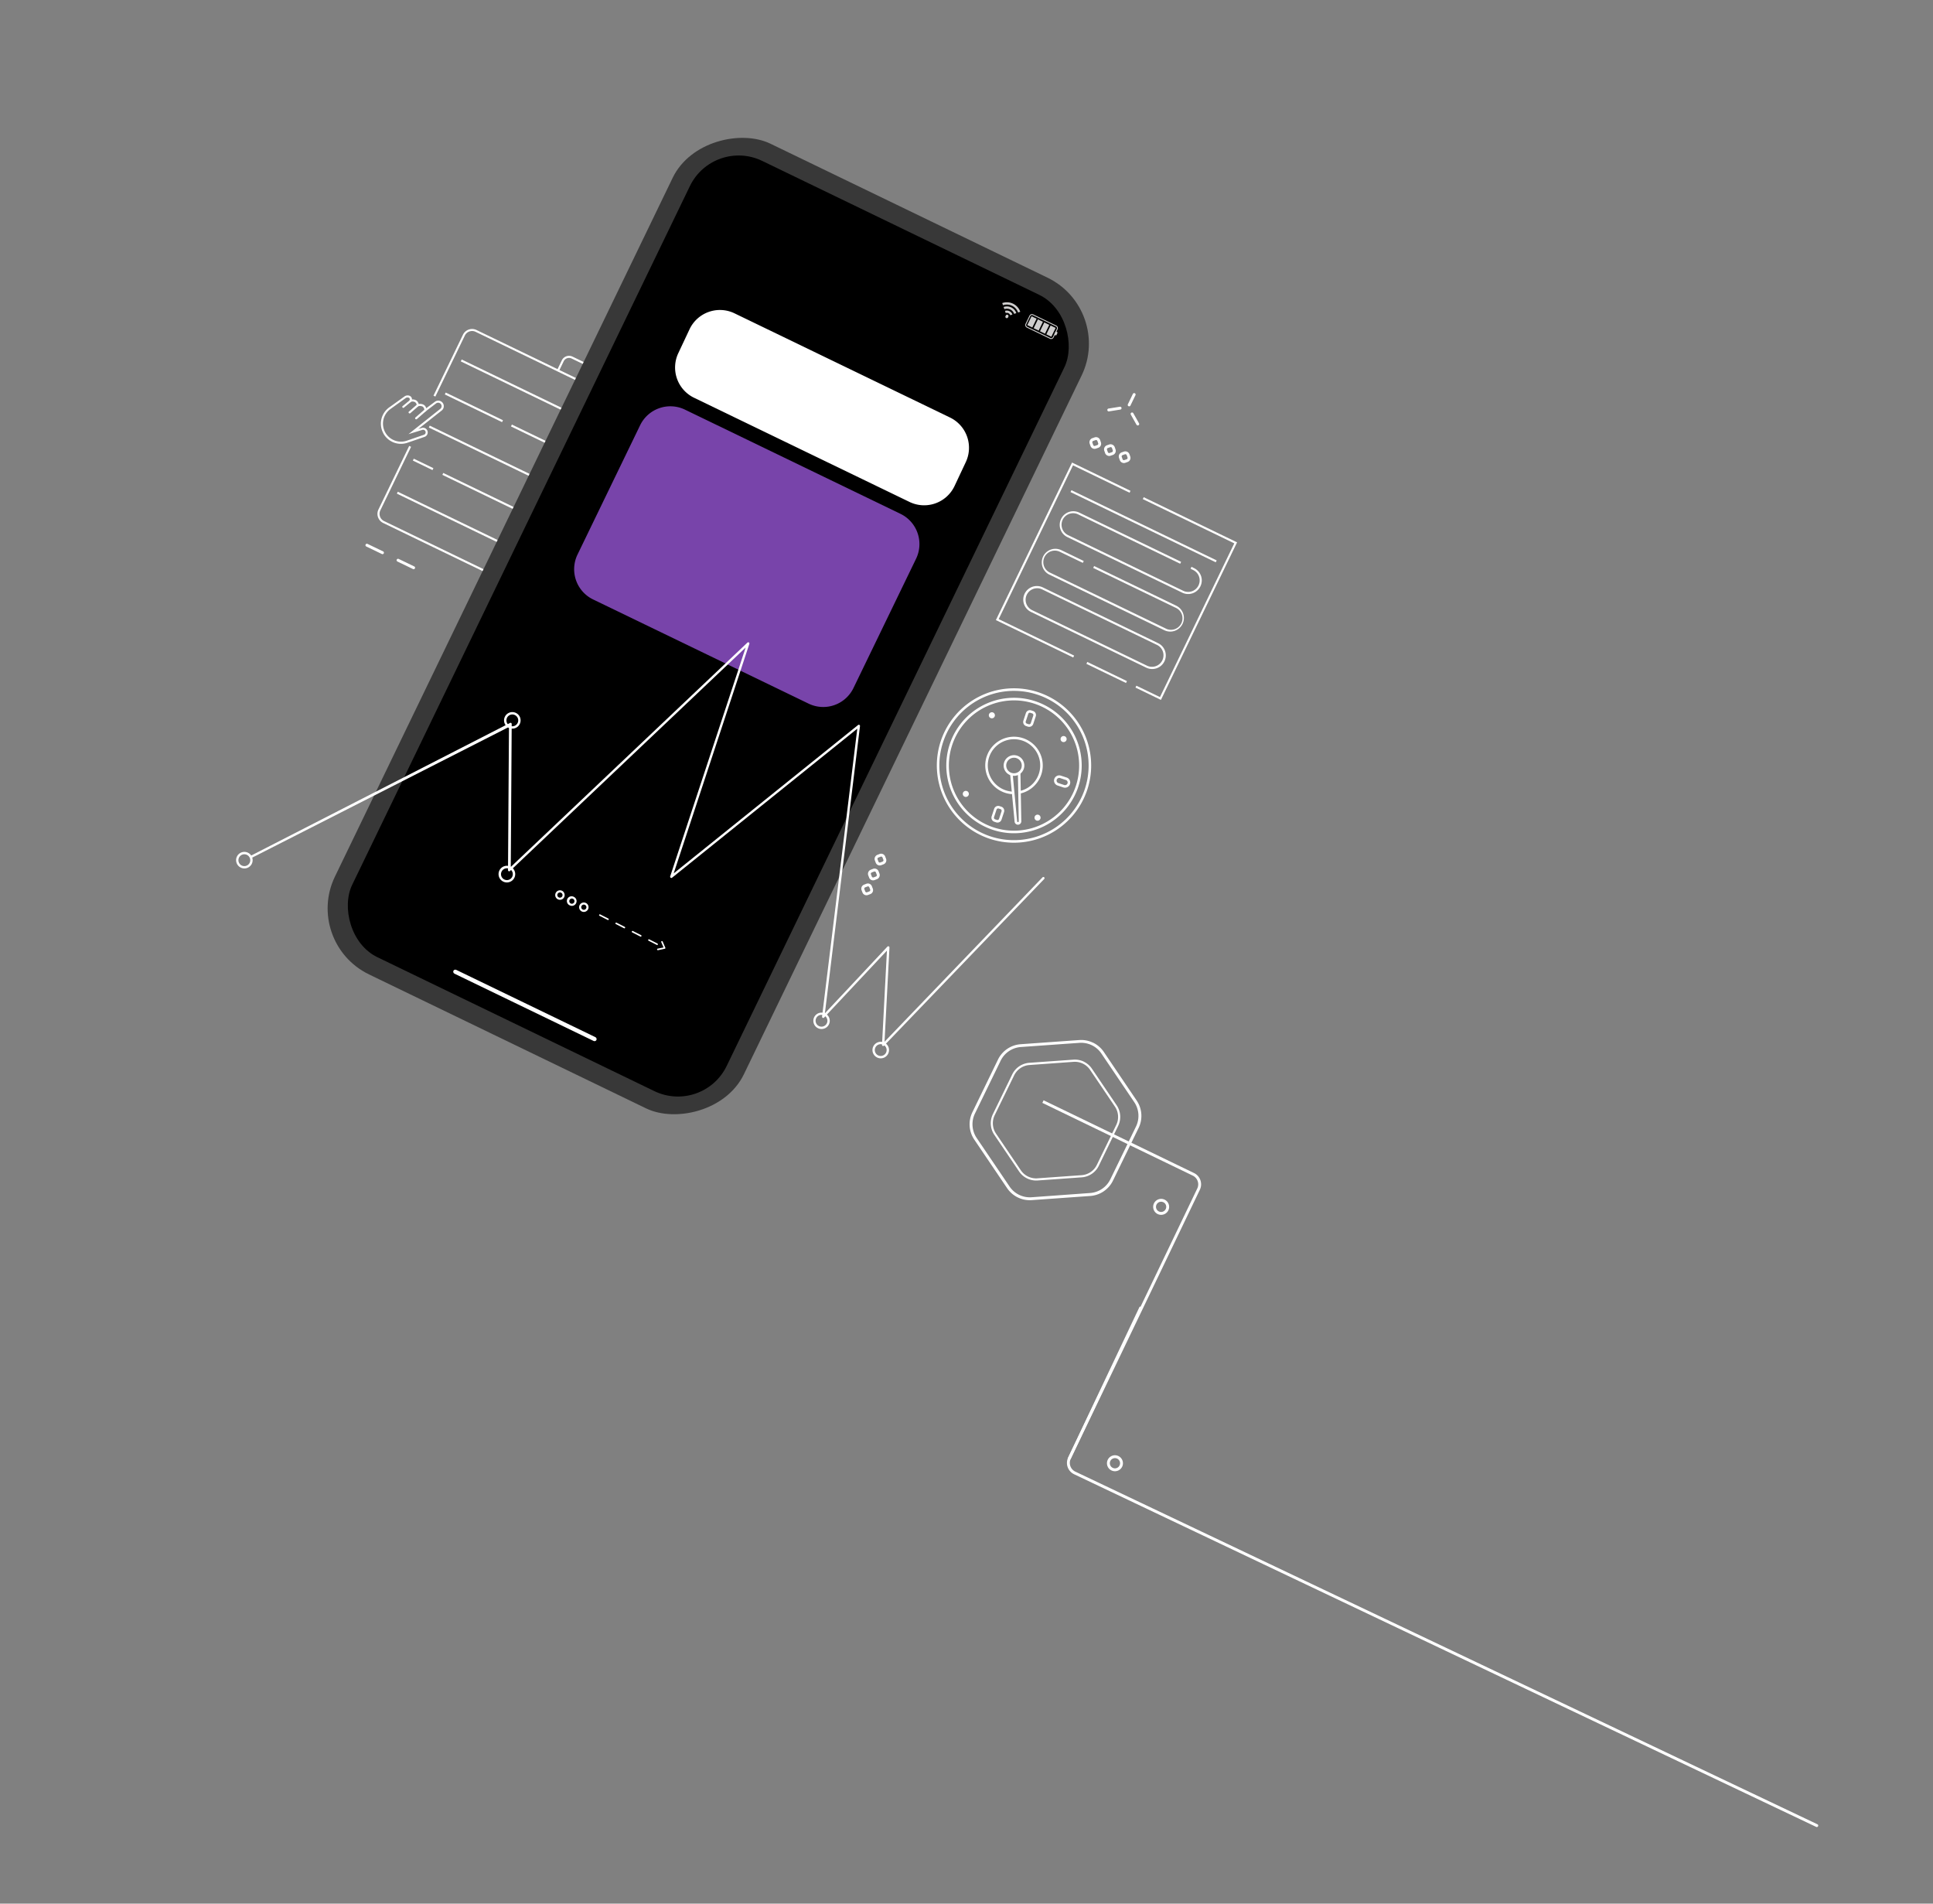 <svg id="Arte" xmlns="http://www.w3.org/2000/svg" viewBox="0 0 1365.14 1344.13"><rect x="0" y="0" width="1365.14" height="1344.13" fill="#808080" stroke="none"/><defs><style>.cls-1{fill:#fff;}.cls-2{fill:#383838;}.cls-3{opacity:0.9;}.cls-4{fill:#e5e4e4;}.cls-5{fill:#7844aa;}</style></defs><title>Web Certify - Home</title><path class="cls-1" d="M765.44,749.65a14.53,14.53,0,0,1,5.7,4.93l17.52,25.91a14.6,14.6,0,0,1,1,14.52L776,823.15A14.61,14.61,0,0,1,764,831.3h0l-31.21,2.22a14.58,14.58,0,0,1-13.08-6.36l-17.53-25.92a14.58,14.58,0,0,1-1-14.51l13.69-28.14a14.59,14.59,0,0,1,12.05-8.16l31.21-2.22a14.63,14.63,0,0,1,7.36,1.42ZM732.64,832l31.21-2.22a13,13,0,0,0,10.78-7.29l13.68-28.14a13,13,0,0,0-.92-13l-17.53-25.92a12.93,12.93,0,0,0-5.09-4.41h0a13,13,0,0,0-6.58-1.27L727,752a13.06,13.06,0,0,0-10.78,7.29L702.49,787.4a13.05,13.05,0,0,0,.92,13l17.53,25.92a13.06,13.06,0,0,0,11.7,5.69Z"/><path class="cls-1" d="M772,736.24a19.23,19.23,0,0,1,7.55,6.53l23.23,34.35a19.35,19.35,0,0,1,1.37,19.24L786,833.65a19.36,19.36,0,0,1-16,10.81h0l-41.36,2.94A19.34,19.34,0,0,1,711.29,839l-23.23-34.35a19.35,19.35,0,0,1-1.37-19.24l18.13-37.3a19.37,19.37,0,0,1,16-10.8l41.36-2.94a19.31,19.31,0,0,1,9.77,1.88ZM728.49,845.37l41.37-3a17.28,17.28,0,0,0,14.28-9.66l18.14-37.3a17.31,17.31,0,0,0-1.23-17.2l-23.23-34.35a17.18,17.18,0,0,0-6.75-5.84l0,0a17.36,17.36,0,0,0-8.73-1.68l-41.37,2.94A17.3,17.3,0,0,0,706.66,749l-18.14,37.3a17.3,17.3,0,0,0,1.23,17.2L713,837.82a17.31,17.31,0,0,0,15.51,7.55Z"/><path class="cls-1" d="M803.06,300.28a1,1,0,0,1-.44-.41l-4-7.1a1,1,0,0,1,1.77-1l4,7.09a1,1,0,0,1-1.33,1.41Z"/><path class="cls-1" d="M797,286.81a1,1,0,0,1-.47-1.35l3.54-7.32a1,1,0,1,1,1.83.88l-3.54,7.32A1,1,0,0,1,797,286.81Z"/><path class="cls-1" d="M782.6,290.39a1,1,0,0,1-.56-.75,1,1,0,0,1,.85-1.17l8-1.28a1,1,0,1,1,.33,2l-8,1.29A1.05,1.05,0,0,1,782.6,290.39Z"/><path class="cls-1" d="M616.35,629.69a3,3,0,0,1-1.68,1.61l-1.58.61a3.06,3.06,0,0,1-4-1.75l-.61-1.58a3.06,3.06,0,0,1,1.75-3.94l1.58-.61a3,3,0,0,1,3.94,1.75h0l.61,1.58A3,3,0,0,1,616.35,629.69Zm-5.9-2.62a1,1,0,0,0,0,.78l.61,1.58a1,1,0,0,0,1.31.58l1.58-.61a1,1,0,0,0,.59-1.31l-.61-1.58a1,1,0,0,0-1.32-.58l-1.58.61A1,1,0,0,0,610.45,627.07Zm4.41-.93h0Z"/><path class="cls-1" d="M621,619.17a3,3,0,0,1-1.69,1.61l-1.58.61a3,3,0,0,1-3.94-1.75l-.61-1.58a3.12,3.12,0,0,1,1.74-3.94l1.58-.61a3.07,3.07,0,0,1,4,1.75h0l.61,1.58A3,3,0,0,1,621,619.17Zm-5.91-2.62a1,1,0,0,0,0,.78l.61,1.58a1,1,0,0,0,1.32.59l1.58-.61a1,1,0,0,0,.58-1.32l-.61-1.58a1,1,0,0,0-1.31-.58l-1.58.61A1,1,0,0,0,615.11,616.55Zm4.41-.93h0Z"/><path class="cls-1" d="M625.68,608.65a3,3,0,0,1-1.69,1.61l-1.58.61a3,3,0,0,1-3.94-1.75l-.61-1.58a3.12,3.12,0,0,1,1.75-3.94l1.58-.61a3.05,3.05,0,0,1,3.94,1.75h0l.61,1.58A3,3,0,0,1,625.68,608.65Zm-5.9-2.62a1,1,0,0,0,0,.78l.61,1.58a1,1,0,0,0,1.31.59l1.58-.61a1,1,0,0,0,.58-1.32l-.61-1.58a1,1,0,0,0-1.31-.58l-1.58.61A1,1,0,0,0,619.78,606Zm4.4-.92v0Z"/><path class="cls-1" d="M737,776.9l106.26,51.37a8.84,8.84,0,0,1,4.11,11.81l-91.2,190a1,1,0,0,1-1.36.47,1,1,0,0,1-.47-1.35l91.2-190a6.82,6.82,0,0,0-3.16-9.1L736.14,778.73"/><path class="cls-1" d="M817.58,857.22a5.64,5.64,0,1,1,7.54-2.62A5.65,5.65,0,0,1,817.58,857.22Zm4-8.33a3.61,3.61,0,1,0,1.68,4.82A3.61,3.61,0,0,0,821.61,848.89Z"/><path class="cls-1" d="M804.89,922.51l-50.53,106.66a8.85,8.85,0,0,0,4.2,11.77l524.08,249a1,1,0,1,0,.87-1.84l-524.08-249a6.83,6.83,0,0,1-3.24-9.07l50.54-106.66"/><path class="cls-1" d="M785,1038.28a5.64,5.64,0,1,1,7.51-2.69A5.65,5.65,0,0,1,785,1038.28Zm.87-1.84a3.61,3.61,0,1,0-1.72-4.81A3.61,3.61,0,0,0,785.89,1036.44Z"/><path class="cls-1" d="M835.09,418.54l-81.26-39.29a9.61,9.61,0,1,1,8.37-17.31l71.94,34.77-.65,1.34-71.93-34.78a8.14,8.14,0,1,0-7.09,14.65l81.26,39.29a8.14,8.14,0,0,0,7.09-14.65l-2-1,.64-1.33,2,1a9.62,9.62,0,0,1-8.37,17.32Z"/><path class="cls-1" d="M822.3,445,741,405.7a9.62,9.62,0,0,1,8.37-17.32l16,7.73-.64,1.33-16-7.72a8.14,8.14,0,1,0-7.08,14.65L823,443.66A8.14,8.14,0,1,0,830,429l-57.95-28,.65-1.34,57.95,28A9.62,9.62,0,0,1,822.3,445Z"/><path class="cls-1" d="M809.52,471.43l-81.26-39.28a9.62,9.62,0,1,1,8.37-17.32l81.26,39.29a9.61,9.61,0,1,1-8.37,17.31ZM736,416.16a8.14,8.14,0,0,0-7.08,14.66l81.26,39.28a8.14,8.14,0,0,0,7.09-14.65Z"/><polygon class="cls-1" points="757.94 464.24 703.32 437.83 757.1 326.6 798.39 346.56 797.75 347.9 757.78 328.57 705.3 437.15 758.58 462.91 757.94 464.24"/><polygon class="cls-1" points="819.88 494.19 801.9 485.49 802.54 484.16 819.2 492.21 871.68 383.64 807.07 352.4 807.72 351.07 873.66 382.95 819.88 494.19"/><rect class="cls-1" x="780.83" y="459.31" width="1.48" height="31.07" transform="translate(13.88 971.82) rotate(-64.2)"/><rect class="cls-1" x="806.92" y="314.62" width="1.48" height="113.93" transform="translate(121.58 937) rotate(-64.2)"/><path class="cls-1" d="M771.68,316.61a3,3,0,0,1-1.55-1.74l-.56-1.6a3.05,3.05,0,0,1,1.88-3.88l1.6-.56a3.05,3.05,0,0,1,3.88,1.88l.56,1.6a3.05,3.05,0,0,1-1.88,3.88h0l-1.6.56A3,3,0,0,1,771.68,316.61Zm2.81-5.81a1,1,0,0,0-.77-.05l-1.6.56a1,1,0,0,0-.63,1.3l.56,1.6a1,1,0,0,0,1.29.62l1.6-.56a1,1,0,0,0,.63-1.29l-.56-1.6A1,1,0,0,0,774.49,310.8Zm.79,4.43h0Z"/><path class="cls-1" d="M782,321.62a3,3,0,0,1-1.55-1.74l-.56-1.6a3.05,3.05,0,0,1,1.88-3.88l1.6-.56a3.13,3.13,0,0,1,3.88,1.88l.56,1.6A3.05,3.05,0,0,1,786,321.2h0l-1.6.56A3,3,0,0,1,782,321.62Zm2.81-5.81a1,1,0,0,0-.77-.05l-1.6.56a1,1,0,0,0-.63,1.29l.56,1.6a1,1,0,0,0,1.29.63l1.6-.56a1,1,0,0,0,.63-1.29l-.56-1.6A1,1,0,0,0,784.85,315.81Zm.79,4.43h0Z"/><path class="cls-1" d="M792.4,326.63a3,3,0,0,1-1.55-1.74l-.56-1.6a3.05,3.05,0,0,1,1.88-3.88l1.6-.56a3.12,3.12,0,0,1,3.88,1.88l.56,1.6a3.05,3.05,0,0,1-1.88,3.88h0l-1.6.56A3,3,0,0,1,792.4,326.63Zm2.81-5.81a1,1,0,0,0-.77-.05l-1.6.56a1,1,0,0,0-.63,1.29l.56,1.6a1,1,0,0,0,1.29.63l1.6-.56a1,1,0,0,0,.63-1.29l-.56-1.6A1,1,0,0,0,795.21,320.82Zm.79,4.43h0Z"/><path class="cls-1" d="M428,344.68a1.07,1.07,0,0,1-.45-.42l-4-7.09a1,1,0,0,1,1.78-1l4,7.1a1,1,0,0,1-1.33,1.41Z"/><path class="cls-1" d="M421.87,331.21a1,1,0,0,1-.48-1.36l3.54-7.32a1,1,0,0,1,1.36-.47,1,1,0,0,1,.47,1.36l-3.54,7.32A1,1,0,0,1,421.87,331.21Z"/><path class="cls-1" d="M407.52,334.79a1,1,0,0,1,.28-1.92l8-1.29a1,1,0,0,1,.32,2l-8,1.29A1.1,1.1,0,0,1,407.52,334.79Z"/><path class="cls-1" d="M291.68,401.79l-11-5.3a1,1,0,0,1-.47-1.36,1,1,0,0,1,1.36-.47l11,5.3a1,1,0,0,1-.89,1.83Zm-22-10.61-11-5.31a1,1,0,0,1-.47-1.36,1,1,0,0,1,1.36-.47l11,5.31a1,1,0,0,1-.89,1.83Z"/><path class="cls-1" d="M411,288.34l57.89,28a5.67,5.67,0,0,0,7.56-2.64l8.13-16.82a5.67,5.67,0,0,0-2.63-7.56L404.33,251.8a5.67,5.67,0,0,0-7.56,2.64l-3.19,6.6,1.33.64,3.19-6.6a4.18,4.18,0,0,1,5.59-1.94l77.58,37.5a4.19,4.19,0,0,1,1.94,5.59l-8.13,16.82a4.18,4.18,0,0,1-5.59,1.94L411.6,287Z"/><path class="cls-1" d="M306.13,279.37l1.33.64,20.83-43.09a5.68,5.68,0,0,1,7.57-2.63l76.83,37.14a5.67,5.67,0,0,1,2.63,7.56l-17.4,36,1.34.64,17.39-36a7.14,7.14,0,0,0-3.32-9.54L336.5,233a7.16,7.16,0,0,0-9.54,3.32Z"/><path class="cls-1" d="M270.6,369.27l76.83,37.14a7.15,7.15,0,0,0,9.54-3.32l38.11-78.83-1.33-.65-38.11,78.84a5.67,5.67,0,0,1-7.56,2.63l-76.83-37.15a5.66,5.66,0,0,1-2.64-7.56l21.7-44.88-1.33-.64-21.7,44.88A7.15,7.15,0,0,0,270.6,369.27Z"/><rect class="cls-1" x="363.71" y="230.24" width="1.48" height="85.97" transform="translate(-40.17 482.42) rotate(-64.2)"/><rect class="cls-1" x="333.94" y="265.18" width="1.48" height="44.91" transform="translate(-69.95 463.75) rotate(-64.2)"/><rect class="cls-1" x="375.79" y="290.84" width="1.48" height="34.06" transform="translate(-64.54 512.86) rotate(-64.2)"/><rect class="cls-1" x="341.14" y="276.93" width="1.48" height="85.97" transform="translate(-94.95 488.47) rotate(-64.2)"/><rect class="cls-1" x="298.09" y="320.2" width="1.48" height="15.41" transform="translate(-126.45 454.22) rotate(-64.2)"/><rect class="cls-1" x="340.27" y="316.89" width="1.48" height="62.82" transform="translate(-120.99 503.72) rotate(-64.2)"/><rect class="cls-1" x="318.57" y="323.62" width="1.48" height="85.97" transform="translate(-149.73 494.51) rotate(-64.2)"/><rect class="cls-1" x="442.63" y="263.2" width="1.48" height="46.85" transform="translate(-7.66 561.03) rotate(-64.2)"/><path class="cls-1" d="M270.68,305.85a14.16,14.16,0,0,1,3.93-18l11.06-7.93a3.69,3.69,0,0,1,3.54-.47,2.62,2.62,0,0,1,1.73,2.64,4.87,4.87,0,0,1,3.09.67,4,4,0,0,1,1.65,2.51,5.33,5.33,0,0,1,3.72.64,4,4,0,0,1,1.6,2.35l6.06-4.52a3.91,3.91,0,0,1,6.34,3.41,3.83,3.83,0,0,1-1.44,2.69l-16.54,13.06,2.37-.73a3.31,3.31,0,0,1,2.06,6.29l-12.2,4.19a14.17,14.17,0,0,1-17-6.77Zm27.55-2.3-9.76,3L311,288.66a2.44,2.44,0,0,0-3.06-3.8l-8.13,6.19-.1-1.4a3.16,3.16,0,0,0-1.17-2.54,4.39,4.39,0,0,0-3.27-.27l-.86.27-.1-.9a2.91,2.91,0,0,0-1.14-2.24,4,4,0,0,0-3-.3l-1.31.38.4-1.31c.4-1.3-.12-1.72-.68-1.95a2.24,2.24,0,0,0-2.12.3l-11,7.92a12.73,12.73,0,0,0,11.69,22.21L299.37,307a1.82,1.82,0,0,0,1.22-1.93,1.84,1.84,0,0,0-.81-1.34l-.21-.11A1.83,1.83,0,0,0,298.23,303.55Z"/><path class="cls-1" d="M293.61,296a.73.73,0,0,0,.81-.1l6.55-5.74a.74.74,0,0,0-1-1.11l-6.56,5.73a.76.76,0,0,0-.07,1.05A.81.81,0,0,0,293.61,296Z"/><path class="cls-1" d="M289,291.83a.73.73,0,0,0,.81-.11l5.72-5a.74.74,0,1,0-1-1.11l-5.73,5a.74.74,0,0,0-.07,1.05A.81.81,0,0,0,289,291.83Z"/><path class="cls-1" d="M284.47,287.92a.74.74,0,0,0,.79-.1l5.24-4.29a.73.73,0,0,0,.11-1,.74.74,0,0,0-1-.1l-5.25,4.29a.74.74,0,0,0-.1,1A.69.69,0,0,0,284.47,287.92Z"/><rect class="cls-2" x="174.46" y="281.65" width="651.47" height="320.77" rx="51.73" ry="51.73" transform="translate(1115.88 184.1) rotate(115.8)"/><rect x="353.3" y="129.79" width="293.79" height="624.49" rx="38.24" ry="38.24" transform="translate(242.27 -173.65) rotate(25.8)"/><g class="cls-3"><path class="cls-4" d="M741.52,239.22l-16.37-7.92a2,2,0,0,1-.92-2.62l2.8-5.8a2,2,0,0,1,2.63-.91L746,229.88a2,2,0,0,1,.91,2.63l-2.8,5.79A2,2,0,0,1,741.52,239.22Zm-12.14-16.67a1.33,1.33,0,0,0-1.76.61l-2.8,5.8a1.32,1.32,0,0,0,.61,1.76l16.37,7.91a1.32,1.32,0,0,0,1.76-.61l2.8-5.8a1.32,1.32,0,0,0-.61-1.75Z"/><rect class="cls-4" x="744.91" y="234.19" width="1.63" height="2.61" rx="0.58" ry="0.58" transform="translate(176.84 -301.1) rotate(25.8)"/><polygon class="cls-4" points="736.54 227.21 734.3 226.12 733.01 225.5 730 231.73 731.29 232.36 733.53 233.44 736.54 227.21"/><rect class="cls-4" x="725.33" y="225.35" width="6.92" height="3.92" transform="translate(206.94 784.5) rotate(-64.2)"/><polygon class="cls-4" points="745.5 231.54 744.07 230.84 741.97 229.83 738.96 236.07 741.05 237.08 742.49 237.77 745.5 231.54"/><polygon class="cls-4" points="741.02 229.37 740.79 229.26 739.56 228.67 737.49 227.67 734.48 233.9 736.55 234.9 737.78 235.5 738.01 235.6 741.02 229.37"/></g><g class="cls-3"><path class="cls-4" d="M712,223.84a1,1,0,1,1-1.74-.84,1,1,0,1,1,1.74.84Z"/><path class="cls-4" d="M709.74,219.52l.53,1.53a2.51,2.51,0,0,1,3.2,1.55l1.53-.53a4.12,4.12,0,0,0-5.26-2.55Z"/><path class="cls-4" d="M708.78,216.76l.53,1.53a5.41,5.41,0,0,1,6.92,3.34l1.53-.53a7,7,0,0,0-9-4.34Z"/><path class="cls-4" d="M715.45,214.43a10,10,0,0,0-7.64-.44l.54,1.53A8.37,8.37,0,0,1,719,220.67l1.53-.53A9.94,9.94,0,0,0,715.45,214.43Z"/></g><rect class="cls-1" x="314.59" y="708.43" width="112.2" height="2.95" rx="1.48" ry="1.48" transform="translate(345.95 -90.57) rotate(25.8)"/><path class="cls-5" d="M571.12,496.86l-152.3-73.62a23.72,23.72,0,0,1-11-31.6l44.28-91.42a23.72,23.72,0,0,1,31.6-11L636,362.84a23.74,23.74,0,0,1,11,31.6l-44.28,91.42A23.72,23.72,0,0,1,571.12,496.86Z"/><path class="cls-1" d="M642.4,354.45,490.1,280.82a23.73,23.73,0,0,1-11-31.6l8-17a23.72,23.72,0,0,1,31.6-11L671,294.84a23.74,23.74,0,0,1,11,31.6l-8,17A23.74,23.74,0,0,1,642.4,354.45Z"/><path class="cls-1" d="M664.36,523.37A54.51,54.51,0,1,1,699,592.27,54.59,54.59,0,0,1,664.36,523.37Zm101.78,33.74a52.71,52.71,0,1,0-66.62,33.45A52.78,52.78,0,0,0,766.14,557.11Z"/><path class="cls-1" d="M670.72,525.48a47.82,47.82,0,1,1,30.34,60.43A47.87,47.87,0,0,1,670.72,525.48ZM759.79,555a46,46,0,1,0-58.16,29.2A46.07,46.07,0,0,0,759.79,555Z"/><path class="cls-1" d="M750.46,523.87a2.14,2.14,0,1,1,2.72-1.36A2.15,2.15,0,0,1,750.46,523.87Z"/><path class="cls-1" d="M722.74,508.87l1.78-5.38a3,3,0,0,1,3.77-1.9l1.3.43a3,3,0,0,1,1.89,3.77l-1.78,5.38a3,3,0,0,1-3.78,1.9l-1.29-.43A3,3,0,0,1,722.74,508.87Zm7-3.64a1.18,1.18,0,0,0-.75-1.5l-1.29-.43a1.18,1.18,0,0,0-1.5.75l-1.79,5.38a1.2,1.2,0,0,0,.76,1.5l1.29.43a1.19,1.19,0,0,0,1.5-.75Z"/><path class="cls-1" d="M700.33,576.45l1.79-5.38a3,3,0,0,1,3.77-1.89l1.29.42a3,3,0,0,1,1.9,3.78l-1.78,5.38a3,3,0,0,1-3.78,1.9l-1.29-.43A3,3,0,0,1,700.33,576.45Zm7-3.63a1.19,1.19,0,0,0-.75-1.51l-1.29-.43a1.21,1.21,0,0,0-1.51.76L702,577a1.19,1.19,0,0,0,.75,1.5l1.3.43a1.19,1.19,0,0,0,1.5-.76Z"/><path class="cls-1" d="M744.58,550a3.66,3.66,0,0,1,4.63-2.33L753.3,549a3.67,3.67,0,1,1-2.31,7l-4.08-1.36A3.66,3.66,0,0,1,744.58,550Zm9.34,3.1a1.87,1.87,0,0,0-1.19-2.36l-4.08-1.36a1.87,1.87,0,0,0-2.36,1.19,1.85,1.85,0,0,0,1.18,2.35l4.09,1.36A1.87,1.87,0,0,0,753.92,553.06Z"/><path class="cls-1" d="M732.06,579.38a2.14,2.14,0,1,1,2.72-1.36A2.15,2.15,0,0,1,732.06,579.38Z"/><path class="cls-1" d="M696.84,534.13a20.3,20.3,0,1,1,24.38,26,.9.9,0,0,1-.46-1.74,18.51,18.51,0,1,0-10.47-.35,18.83,18.83,0,0,0,4.19.88.9.9,0,0,1-.17,1.79,20.33,20.33,0,0,1-17.47-26.62Z"/><path class="cls-1" d="M713.5,547.12a.89.89,0,0,1,.77-.61.9.9,0,0,1,1,.81l3.06,32.62a.61.61,0,0,0,.22.42.63.63,0,0,0,.45.11.58.58,0,0,0,.48-.56l-.61-33.85a.9.9,0,1,1,1.8,0l.61,33.87a2.39,2.39,0,0,1-2,2.35,2.45,2.45,0,0,1-1.85-.47,2.37,2.37,0,0,1-.9-1.68l-3.06-32.61A.77.77,0,0,1,713.5,547.12Z"/><path class="cls-1" d="M699.8,507.08a2.14,2.14,0,1,1,2.72-1.36A2.15,2.15,0,0,1,699.8,507.08Z"/><path class="cls-1" d="M681.4,562.59a2.14,2.14,0,1,1,2.72-1.36A2.15,2.15,0,0,1,681.4,562.59Z"/><path class="cls-1" d="M709.18,538.23a7.3,7.3,0,1,1,4.63,9.22A7.3,7.3,0,0,1,709.18,538.23Zm12.14,4a5.49,5.49,0,1,0-6.94,3.49A5.5,5.5,0,0,0,721.32,542.25Z"/><path class="cls-1" d="M463.82,667.18l-5.77-2.94a.53.53,0,0,1-.24-.72.54.54,0,0,1,.73-.24l5.77,2.94a.54.54,0,1,1-.49,1Zm-11.55-5.87-5.78-2.94a.54.54,0,1,1,.49-1l5.78,2.93a.54.54,0,0,1,.23.73A.54.54,0,0,1,452.27,661.31Zm-11.56-5.88-5.77-2.93a.54.54,0,1,1,.49-1l5.77,2.93a.54.54,0,1,1-.49,1Zm-11.55-5.87-5.78-2.93a.56.56,0,0,1-.24-.73.55.55,0,0,1,.73-.24l5.78,2.94a.54.54,0,0,1,.23.73A.53.53,0,0,1,429.16,649.56Z"/><path class="cls-1" d="M464.33,670.84a.51.51,0,0,1-.28-.37.54.54,0,0,1,.42-.64l4.12-.84L467,665.24a.54.54,0,0,1,1-.43l1.88,4.36a.53.53,0,0,1-.38.74l-4.77,1A.62.62,0,0,1,464.33,670.84Z"/><path class="cls-1" d="M176,604.8l184-94.23a.82.82,0,0,1,.94-.11.84.84,0,0,1,.44.85l-.66,100.84L527.85,453.73a.84.84,0,0,1,1.37.86L475.79,616.67,606,511.93a.83.83,0,0,1,1.35.75L582.56,715.49l44.16-47.09a.84.84,0,0,1,.94-.19.82.82,0,0,1,.5.81l-3.48,66.55L736.26,619.48a.83.83,0,0,1,1.2,1.16L624.33,738.34a.81.81,0,0,1-.6.26.78.78,0,0,1-.33-.07.83.83,0,0,1-.5-.81l3.48-66.51L582,718.5a.84.84,0,0,1-1.44-.67l24.88-203.31L474.63,619.74a.81.81,0,0,1-1,0,.83.83,0,0,1-.32-.95L526.6,457.22,360.17,615a.84.84,0,0,1-1.4-.72l.68-101L177.13,606.05"/><path class="cls-1" d="M361.82,514.48a5.89,5.89,0,0,1-2.54-.58,5.84,5.84,0,1,1,2.54.58Zm0-10a4.17,4.17,0,1,0,3.94,2.81,4.18,4.18,0,0,0-2.13-2.39A4.1,4.1,0,0,0,361.83,504.46Z"/><path class="cls-1" d="M172.58,613.19a5.85,5.85,0,0,1-5.25-8.39,5.84,5.84,0,1,1,5.25,8.39Zm0-10a4.34,4.34,0,0,0-1.38.23,4.18,4.18,0,1,0,5.31,2.57,4.18,4.18,0,0,0-3.93-2.8Z"/><path class="cls-1" d="M358,623.08a5.88,5.88,0,1,1,1.92-.33A5.8,5.8,0,0,1,358,623.08Zm0-10a4.33,4.33,0,0,0-1.37.23,4.21,4.21,0,0,0-2.39,2.13,4.17,4.17,0,1,0,3.76-2.36Z"/><path class="cls-1" d="M395.37,635.32a3.37,3.37,0,0,1-1.44-.36,3.34,3.34,0,0,1-1.46-4.47A3.35,3.35,0,0,1,397,629,3.27,3.27,0,0,1,398.6,631a3.23,3.23,0,0,1-.2,2.53h0a3.27,3.27,0,0,1-1.93,1.66A3.19,3.19,0,0,1,395.37,635.32Zm.11-5.16a1.83,1.83,0,0,0-.87,3.47,1.8,1.8,0,0,0,1.4.11,1.82,1.82,0,0,0,1.07-.91h0a1.84,1.84,0,0,0-1.6-2.67Z"/><path class="cls-1" d="M403.81,639.61a3.3,3.3,0,0,1-1.44-.36,3.33,3.33,0,1,1,3-5.93,3.3,3.3,0,0,1,1.66,1.93,3.34,3.34,0,0,1-2.13,4.2A3.45,3.45,0,0,1,403.81,639.61Zm.1-5.16a1.57,1.57,0,0,0-.6.09,1.82,1.82,0,0,0-1.07.91,1.84,1.84,0,0,0-.11,1.4,1.82,1.82,0,0,0,.91,1.07,1.87,1.87,0,0,0,1.41.11,1.83,1.83,0,0,0,1.06-.91h0a1.84,1.84,0,0,0-.8-2.47A1.72,1.72,0,0,0,403.91,634.45Z"/><path class="cls-1" d="M412.24,643.9a3.36,3.36,0,0,1-1.43-.36,3.33,3.33,0,0,1,.47-6.13,3.25,3.25,0,0,1,2.54.2,3.31,3.31,0,0,1,1.46,4.47h0A3.35,3.35,0,0,1,412.24,643.9Zm.11-5.16a1.62,1.62,0,0,0-.61.09,1.84,1.84,0,0,0-.26,3.38,1.83,1.83,0,1,0,1.66-3.27A1.72,1.72,0,0,0,412.35,638.74Zm2.26,3h0Z"/><path class="cls-1" d="M622,747.27a5.7,5.7,0,0,1-2.53-.58,5.83,5.83,0,0,1,.62-10.77,5.76,5.76,0,0,1,4.46.25,5.85,5.85,0,0,1,2.72,7.8h0A5.85,5.85,0,0,1,622,747.27Zm0-10a4.33,4.33,0,0,0-1.37.23,4.17,4.17,0,1,0,1.37-.23Zm4.51,6.35h0Z"/><path class="cls-1" d="M580.17,726.57a5.79,5.79,0,1,1,1.93-.32A6.1,6.1,0,0,1,580.17,726.57Zm0-10a4.17,4.17,0,1,0,3.75,6h0a4.09,4.09,0,0,0,.18-3.18,4.14,4.14,0,0,0-3.93-2.8Z"/></svg>